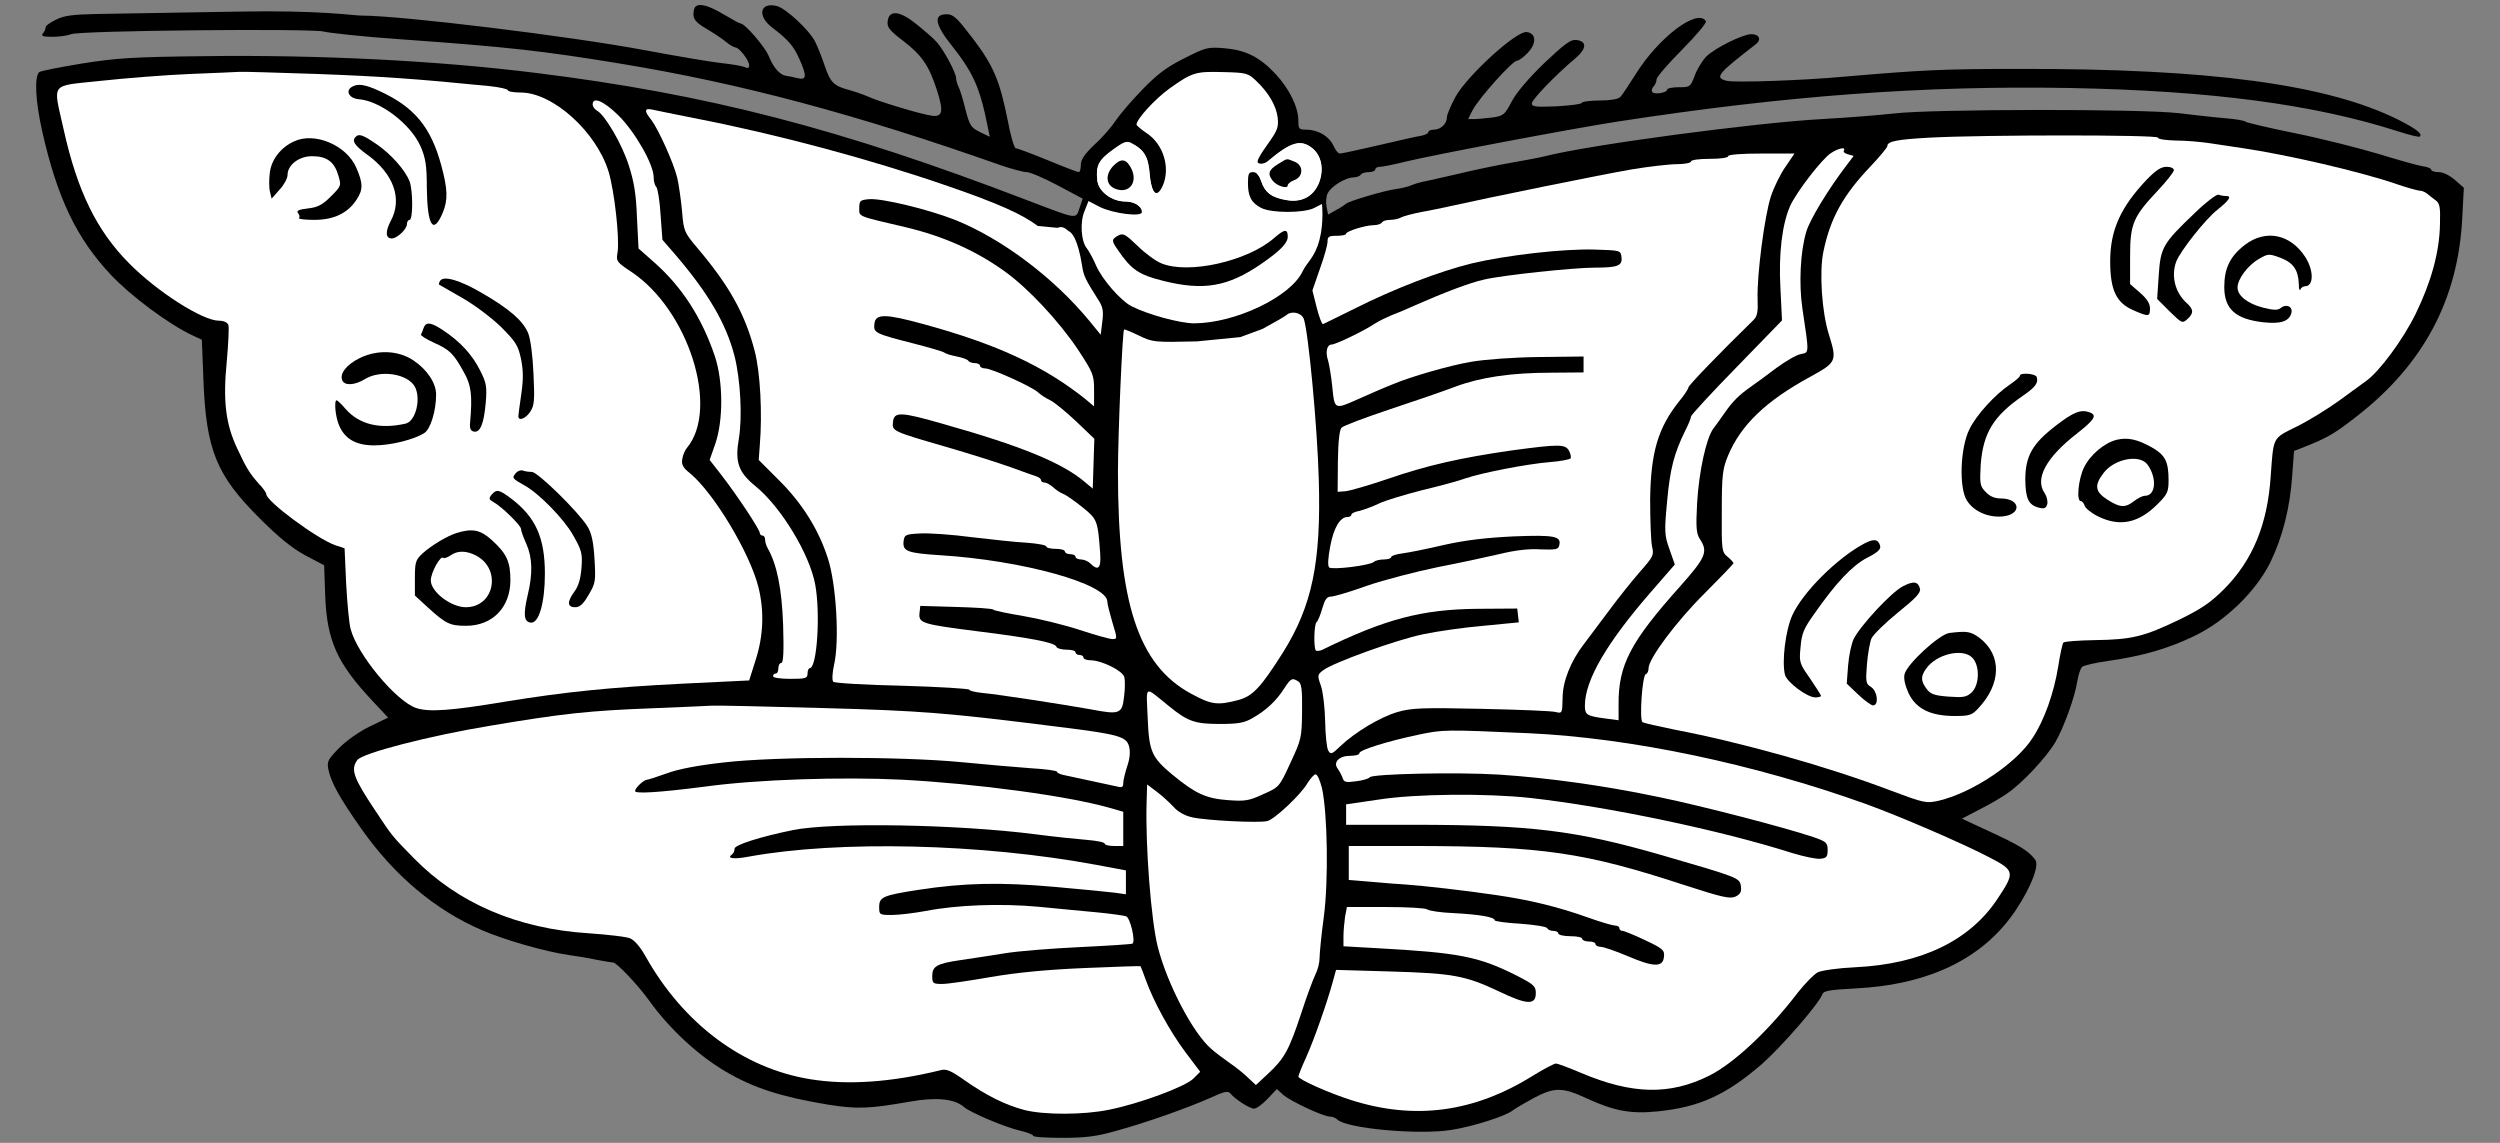 <?xml version="1.0" encoding="UTF-8" standalone="no"?>
<!DOCTYPE svg PUBLIC "-//W3C//DTD SVG 1.1//EN" "http://www.w3.org/Graphics/SVG/1.1/DTD/svg11.dtd">
<svg xmlns:xl="http://www.w3.org/1999/xlink" xmlns="http://www.w3.org/2000/svg" xmlns:dc="http://purl.org/dc/elements/1.1/" version="1.1" viewBox="54 63 315 144" width="315" height="144">
  <rect x="54" y="63" width="315" height="144" fill="#808080" stroke="none"/>
  <defs>
    <clipPath id="artboard_clip_path">
      <path d="M 54 63 L 369 63 L 369 207 L 54 207 Z"/>
    </clipPath>
  </defs>
  <g id="Butterfly_(7)" stroke="none" stroke-opacity="1" fill-opacity="1" stroke-dasharray="none" fill="none">
    <title>Butterfly (7)</title>
    <g id="Butterfly_(7)_Art" clip-path="url(#artboard_clip_path)">
      <title>Art</title>
      <g id="Group_385">
        <g id="Graphic_424">
          <path d="M 141.61 63.861 C 141.476 63.961 141.376 64.429 141.376 64.864 C 141.376 65.432 141.777 65.9 142.914 66.569 C 143.783 67.07 144.886 67.805 145.387 68.207 C 145.889 68.641 146.491 68.975 146.658 68.975 C 147.126 68.975 148.396 70.613 148.396 71.215 C 148.396 71.583 148.229 71.65 147.828 71.449 C 147.493 71.315 146.19 71.081 144.886 70.948 C 143.616 70.814 139.303 70.079 135.359 69.343 C 125.731 67.538 104.571 64.964 99.523 64.964 C 98.554 64.964 94.342 64.262 83.946 64.463 C 76.291 64.596 68.268 64.73 66.162 64.763 C 63.086 64.83 62.05 64.964 61.014 65.499 C 60.312 65.833 59.71 66.268 59.743 66.468 C 59.743 66.635 59.61 67.003 59.409 67.204 C 59.142 67.538 59.409 67.638 60.579 67.638 C 61.415 67.638 62.485 67.504 62.953 67.304 C 64.223 66.836 93.343 66.577 94.743 66.97 C 95.365 67.136 99.791 67.638 104.772 67.972 C 117.909 68.909 122.389 69.41 132.15 71.014 C 147.393 73.522 161.901 77.399 180.086 83.818 C 181.457 84.286 182.928 84.687 183.362 84.687 C 183.797 84.687 185.569 85.456 187.273 86.358 L 190.416 88.03 L 190.048 89.133 C 189.513 90.67 190.014 90.737 183.162 88.13 C 159.962 79.238 143.148 74.859 121.486 72.184 C 109.218 70.647 94.075 69.878 79.533 70.079 C 70.675 70.179 68.669 70.312 64.256 71.014 C 61.448 71.483 59.075 71.951 58.941 72.084 C 58.306 72.686 58.473 75.761 59.309 79.505 C 61.214 87.963 63.655 93.044 67.967 97.624 C 70.474 100.298 75.288 103.875 78.229 105.245 L 79.433 105.814 L 79.633 110.895 C 79.968 119.686 81.271 122.896 86.72 128.311 C 89.06 130.651 90.765 132.055 92.437 132.958 L 94.843 134.228 L 94.977 138.139 C 95.211 143.755 96.481 146.563 100.894 151.276 L 102.9 153.416 L 100.627 154.519 C 99.289 155.154 97.685 156.291 96.749 157.227 C 95.311 158.698 95.178 158.932 95.378 159.968 C 95.713 161.572 96.749 163.478 99.523 167.422 C 103.702 173.339 108.817 177.652 114.7 180.192 C 117.541 181.429 122.656 182.9 125.665 183.334 C 126.667 183.468 128.272 183.736 129.175 183.936 C 130.111 184.103 131.013 184.27 131.247 184.27 C 131.715 184.304 134.323 187.045 135.727 188.984 C 138.301 192.594 141.944 195.97 145.421 198.01 C 148.931 200.082 152.474 201.219 158.358 202.188 C 162.001 202.756 163.439 202.723 168.754 201.787 C 172.03 201.219 174.27 201.453 175.473 202.489 C 176.209 203.158 180.621 205.03 182.527 205.464 C 183.429 205.665 184.165 205.966 184.165 206.099 C 184.165 206.266 185.803 206.367 187.842 206.367 C 190.716 206.367 192.154 206.2 194.594 205.498 C 198.305 204.495 203.587 202.623 206.528 201.319 C 208.267 200.517 208.734 200.416 209.035 200.784 C 209.637 201.52 211.476 202.69 212.011 202.69 C 212.311 202.69 213.08 202.121 213.715 201.453 L 214.885 200.216 L 215.654 200.918 C 216.523 201.72 220.735 203.692 221.571 203.692 C 221.905 203.692 222.306 203.86 222.507 204.06 C 223.644 205.197 232.803 206.032 236.915 205.364 C 239.656 204.929 243.834 203.592 244.637 202.89 C 244.938 202.656 246.141 201.954 247.311 201.319 C 249.852 199.982 250.888 199.982 253.83 201.352 C 257.373 202.99 259.479 203.392 262.956 203.024 C 268.137 202.489 271.446 200.985 275.959 197.107 C 278.433 194.934 283.213 189.452 283.614 188.282 C 283.748 187.847 284.55 187.714 287.726 187.546 C 297.12 187.078 303.939 183.736 307.984 177.685 C 309.956 174.71 310.992 172.002 310.424 171.3 C 309.555 170.197 308.552 169.562 304.942 167.89 L 301.198 166.152 L 303.371 165.016 C 304.574 164.414 306.212 163.478 306.948 162.943 C 308.853 161.639 311.862 158.397 312.965 156.525 C 314.034 154.686 315.438 150.842 315.739 148.836 C 315.873 148.034 316.14 147.232 316.341 147.031 C 316.542 146.83 318.079 146.496 319.717 146.262 C 323.963 145.66 327.306 144.691 330.582 143.086 C 334.459 141.214 338.304 137.437 340.075 133.827 C 341.613 130.651 342.549 126.94 342.816 122.929 L 343.05 119.82 L 344.421 119.285 C 347.262 118.149 348.198 117.614 350.839 115.541 C 359.33 108.989 363.743 100.732 364.244 90.436 L 364.445 86.659 L 363.342 85.69 C 362.64 85.088 361.837 84.687 361.269 84.687 C 360.768 84.687 360.333 84.553 360.333 84.386 C 360.333 84.219 359.832 84.018 359.263 83.951 C 358.662 83.851 356.121 83.149 353.647 82.38 C 351.174 81.645 346.427 80.441 343.117 79.773 C 339.808 79.104 337.033 78.436 336.933 78.335 C 336.833 78.202 335.73 78.001 334.426 77.901 C 333.156 77.8 330.515 77.5 328.576 77.266 C 323.896 76.697 297.32 76.731 292.64 77.299 C 290.802 77.5 286.757 77.834 283.614 78.001 C 275.124 78.469 254.298 81.244 248.682 82.681 C 248.046 82.848 246.074 83.216 244.336 83.517 C 242.598 83.818 239.589 84.453 237.65 84.921 C 235.711 85.355 233.772 85.823 233.304 85.89 C 232.836 85.99 232.168 86.191 231.8 86.358 C 231.432 86.525 230.563 86.726 229.861 86.826 C 228.491 86.993 223.878 88.364 223.61 88.665 C 223.51 88.765 222.975 89.133 222.407 89.434 L 221.337 90.035 L 221.137 88.999 C 221.036 88.431 221.103 87.662 221.304 87.328 C 221.738 86.458 223.577 85.355 224.513 85.355 C 224.914 85.355 225.348 85.188 225.449 85.021 C 225.549 84.82 226.017 84.687 226.485 84.687 C 226.92 84.687 227.287 84.52 227.287 84.352 C 227.287 84.152 227.555 84.018 227.889 84.018 C 228.223 84.018 229.694 83.717 231.165 83.35 C 234.608 82.514 251.891 79.238 257.707 78.335 C 278.934 75.059 296.384 73.756 314.87 74.09 C 332.487 74.424 345.491 76.129 356.121 79.539 C 357.558 80.007 358.795 80.308 358.896 80.207 C 359.263 79.873 358.494 79.271 356.288 78.135 C 347.296 73.622 332.42 71.616 308.184 71.683 C 298.958 71.683 296.15 71.817 286.456 72.653 C 281.04 73.154 272.583 73.421 271.58 73.187 C 270.009 72.786 270.343 72.352 275.19 68.608 C 275.993 68.006 275.692 67.304 274.656 67.304 C 273.586 67.304 270.042 69.076 269.006 70.112 C 268.505 70.613 267.836 71.716 267.535 72.519 C 267 73.956 266.934 73.99 265.53 73.99 C 264.727 73.99 264.059 74.123 264.059 74.29 C 264.059 74.692 262.421 74.959 262.187 74.591 C 262.053 74.424 262.153 74.09 262.354 73.889 C 262.554 73.689 262.722 73.288 262.722 73.02 C 262.722 72.719 264.159 71.048 265.931 69.276 C 267.769 67.404 269.073 65.867 268.939 65.666 C 267.903 63.995 262.989 67.705 260.114 72.318 C 259.245 73.689 258.376 75.026 258.142 75.226 C 257.908 75.494 256.872 75.661 255.601 75.661 C 254.398 75.661 253.362 75.795 253.295 75.962 C 253.261 76.129 251.79 76.296 250.119 76.396 C 247.545 76.497 247.01 76.463 247.01 76.029 C 247.01 75.561 249.918 72.519 252.459 70.379 C 253.93 69.142 253.997 68.207 252.626 68.039 C 251.924 67.939 251.155 68.507 248.581 70.948 C 246.576 72.886 245.071 74.658 244.47 75.795 C 243.6 77.466 243.433 77.6 242.063 77.8 C 241.227 77.901 240.191 78.001 239.756 78.001 L 238.987 78.001 L 239.556 76.864 C 240.324 75.394 244.57 70.647 245.138 70.647 C 245.372 70.647 245.974 70.212 246.475 69.677 C 247.645 68.474 247.578 67.17 246.342 67.037 C 245.038 66.903 238.92 72.485 237.416 75.16 C 236.814 76.263 236.313 77.433 236.313 77.767 C 236.313 78.603 235.511 79.338 234.675 79.338 C 234.274 79.338 233.973 79.472 233.973 79.639 C 233.973 79.806 233.572 80.007 233.07 80.107 C 232.536 80.174 230.129 80.742 227.655 81.31 C 225.215 81.879 223.042 82.347 222.808 82.347 C 222.607 82.347 222.24 81.879 222.006 81.344 C 221.471 80.174 220.067 79.338 218.596 79.338 C 217.66 79.338 217.593 79.238 217.593 78.202 C 217.593 76.497 216.457 74.19 214.718 72.318 C 212.713 70.179 210.974 69.31 208.267 69.076 C 206.161 68.909 205.927 68.975 203.219 70.346 C 201.012 71.449 199.843 72.318 197.937 74.29 C 196.566 75.694 195.096 77.433 194.594 78.168 C 194.126 78.904 192.956 80.274 191.953 81.177 C 190.65 82.414 190.182 83.116 190.182 83.784 C 190.182 84.286 190.081 84.687 189.914 84.687 C 189.78 84.687 188.009 84.018 186.003 83.182 C 183.964 82.347 182.159 81.678 181.992 81.678 C 181.791 81.678 181.323 80.074 180.955 78.068 C 179.953 73.121 179.184 71.282 176.543 67.805 C 174.571 65.231 174.136 64.797 173.267 64.797 C 171.562 64.797 171.796 66.1 173.969 68.808 C 176.376 71.817 177.312 73.789 178.114 77.366 L 178.716 80.241 L 177.479 79.639 C 176.342 79.071 176.175 78.837 175.64 76.764 C 175.339 75.527 174.938 74.224 174.771 73.923 C 174.604 73.588 174.47 73.121 174.47 72.853 C 174.47 72.184 172.933 69.31 172.03 68.307 C 171.629 67.839 170.459 66.836 169.456 66.034 C 167.35 64.329 166.013 64.228 165.846 65.666 C 165.745 66.435 166.08 66.836 167.785 68.14 C 170.158 69.945 171.061 71.282 172.063 74.391 C 172.933 77.098 172.765 77.8 171.328 77.566 C 169.924 77.366 164.509 75.728 163.272 75.126 C 162.737 74.892 161.667 74.525 160.932 74.324 C 159.06 73.823 158.625 73.388 157.923 71.315 C 157.589 70.312 157.054 68.942 156.72 68.273 C 156.018 66.836 153.009 64.028 151.873 63.761 C 149.733 63.226 149.365 65.031 151.338 66.502 C 153.31 68.006 153.979 68.775 154.714 70.413 C 155.683 72.586 155.65 73.121 154.513 72.853 C 153.979 72.719 153.343 72.586 153.043 72.552 C 152.274 72.452 151.438 71.516 150.87 70.079 C 150.368 68.875 147.861 65.967 147.326 65.967 C 147.193 65.967 146.223 65.432 145.153 64.797 C 143.315 63.694 142.078 63.359 141.61 63.861 Z" fill="black"/>
        </g>
        <g id="Graphic_423">
          <path d="M 93.907 72.318 C 101.964 72.619 106.343 72.92 115.736 73.856 C 116.973 73.99 117.976 74.224 117.976 74.357 C 117.976 74.525 118.711 74.658 119.614 74.658 C 123.659 74.658 129.141 79.606 130.679 84.62 C 131.414 87.027 132.083 93.044 131.815 94.782 C 131.615 95.919 131.682 96.019 133.554 97.256 C 140.774 102.07 144.685 114.505 140.54 119.452 C 140.306 119.72 140.039 120.355 139.972 120.823 C 139.838 121.525 140.039 121.926 140.975 122.662 C 143.95 125.135 148.496 132.69 149.566 137.002 C 150.301 139.978 150.201 143.053 149.232 146.095 L 148.396 148.736 L 140.106 149.137 C 130.779 149.605 125.263 150.173 117.642 151.41 C 110.822 152.547 108.048 152.747 106.443 152.212 C 103.936 151.377 99.055 145.527 98.186 142.284 C 97.986 141.582 97.752 139.008 97.618 136.568 L 97.417 132.088 L 96.214 131.687 C 93.941 130.885 87.556 126.172 87.556 125.269 C 87.556 125.102 87.155 124.5 86.62 123.965 C 85.417 122.595 85.049 121.993 83.879 119.486 C 82.441 116.444 82.074 113.502 82.575 108.521 C 82.776 106.282 82.876 104.209 82.776 103.942 C 82.642 103.607 82.174 103.407 81.572 103.407 C 79.533 103.407 73.85 99.796 70.273 96.186 C 66.195 92.074 63.755 87.127 62.017 79.305 C 60.679 73.254 60.178 73.889 66.697 73.187 C 69.739 72.853 74.82 72.452 77.995 72.318 C 81.138 72.184 83.946 72.084 84.213 72.051 C 84.481 72.017 88.86 72.151 93.907 72.318 Z" fill="#FFFFFF"/>
        </g>
        <g id="Graphic_422">
          <path d="M 212.244 73.154 C 213.816 74.625 214.819 76.33 214.986 77.834 C 215.119 78.904 214.952 79.405 214.117 80.608 C 212.378 83.049 212.178 83.517 212.746 83.617 C 213.013 83.684 213.415 83.55 213.649 83.383 C 216.69 80.809 217.927 80.475 219.432 81.745 C 220.535 82.714 220.802 84.453 220.134 86.091 C 219.432 87.729 217.994 88.498 216.156 88.197 C 214.25 87.896 213.381 87.261 212.913 85.857 C 212.646 85.054 212.311 84.687 211.877 84.687 C 211.342 84.687 211.242 84.921 211.242 86.057 C 211.242 87.762 211.676 88.564 212.913 89.2 C 214.217 89.868 218.295 89.868 219.599 89.2 L 220.568 88.698 C 220.568 88.698 220.835 91.039 220.246 93.253 C 219.658 95.467 218.663 96.052 218.128 97.189 C 216.624 100.398 209.671 103.708 204.489 103.741 C 202.65 103.741 198.539 102.604 196.533 101.568 C 195.162 100.833 192.889 98.225 192.12 96.487 C 191.753 95.618 191.218 94.648 190.984 94.348 C 190.215 93.478 190.048 91.005 190.65 89.601 L 191.151 88.33 L 192.555 89.066 C 194.226 89.902 197.87 90.37 197.87 89.734 C 197.87 88.966 196.934 88.364 195.764 88.364 C 194.059 88.364 192.388 87.094 192.254 85.723 C 192.054 83.851 192.421 83.149 194.193 81.879 C 195.597 80.842 195.998 80.709 196.566 81.043 C 198.171 81.879 198.673 82.748 198.84 84.988 C 199.074 87.428 199.742 88.03 200.478 86.458 C 201.514 84.185 200.611 81.177 198.472 79.773 C 197.77 79.305 197.202 78.803 197.202 78.703 C 197.202 78.001 199.542 75.46 201.347 74.157 C 204.222 72.118 204.623 71.984 208.133 72.084 C 211.041 72.151 211.242 72.218 212.244 73.154 Z" fill="#FFFFFF"/>
        </g>
        <g id="Graphic_421">
          <path d="M 131.949 77.566 C 134.022 79.639 136.362 83.717 136.362 85.322 C 136.362 85.823 136.495 86.358 136.696 86.559 C 136.863 86.726 137.131 88.297 137.231 90.035 L 137.465 93.211 L 139.003 94.983 C 143.248 99.93 145.488 103.741 146.557 107.886 C 147.293 110.828 147.56 115.575 147.092 118.282 C 146.591 121.224 147.025 122.494 149.198 124.266 C 152.407 126.874 156.018 132.824 156.72 136.668 C 157.388 140.312 156.954 147.198 156.018 147.198 C 155.884 147.198 155.75 147.499 155.75 147.867 C 155.75 148.468 155.516 148.535 153.577 148.535 C 152.341 148.535 151.405 148.402 151.405 148.201 C 151.405 148 151.572 147.867 151.739 147.867 C 151.939 147.867 152.073 147.566 152.073 147.198 C 152.073 146.83 152.24 146.53 152.441 146.53 C 152.708 146.53 152.775 145.159 152.675 141.749 C 152.508 137.17 151.906 134.161 150.736 132.088 C 150.535 131.754 150.402 131.253 150.402 130.985 C 150.402 130.718 150.268 130.484 150.067 130.484 C 149.9 130.484 149.733 130.317 149.733 130.15 C 149.733 129.715 146.825 125.336 144.853 122.795 L 143.415 120.957 L 144.117 118.951 C 145.153 115.976 145.12 111.062 144.084 107.92 C 142.446 103.039 139.905 99.128 136.462 96.086 L 134.456 94.314 L 134.256 90.403 C 134.155 87.495 133.888 85.857 133.219 83.818 C 132.384 81.177 130.244 77.5 129.208 76.931 C 128.907 76.764 128.673 76.396 128.673 76.162 C 128.673 75.126 130.077 75.728 131.949 77.566 Z" fill="#FFFFFF"/>
        </g>
        <g id="Graphic_420">
          <path d="M 141.376 77.867 C 151.873 79.906 163.506 83.015 173.467 86.458 C 179.752 88.631 182.761 89.968 184.766 91.473 L 187.24 91.707 C 188.009 91.372 188.456 92.024 188.656 92.125 C 189.024 92.258 189.814 93.077 190.349 96.52 C 190.549 97.791 190.75 98.192 192.355 100.732 C 192.99 101.702 193.056 102.203 192.889 103.54 L 192.689 105.178 L 191.352 103.54 C 186.839 98.025 180.253 93.077 174.337 90.704 C 170.927 89.367 165.11 87.963 163.506 88.096 C 162.369 88.197 162.269 88.297 162.269 89.2 C 162.269 90.336 161.901 90.169 168.152 91.64 C 172.799 92.743 176.911 94.548 180.588 97.189 C 183.529 99.295 187.441 103.474 189.847 107.084 C 191.753 109.992 191.853 110.26 191.853 112.165 L 191.853 114.204 L 190.783 113.302 C 185.602 109.156 179.652 106.382 170.492 103.875 C 165.511 102.504 164.308 102.504 164.174 103.808 C 164.041 104.944 164.275 105.045 169.122 106.282 C 171.061 106.783 172.799 107.284 172.966 107.418 C 173.167 107.585 173.869 107.786 174.571 107.92 C 175.239 108.053 175.908 108.287 176.008 108.454 C 176.108 108.622 176.476 108.755 176.844 108.755 C 177.178 108.755 177.479 108.889 177.479 109.09 C 177.479 109.257 177.78 109.424 178.147 109.424 C 178.95 109.424 184.131 111.764 184.833 112.466 C 185.101 112.733 185.769 113.168 186.337 113.435 C 186.872 113.703 188.343 114.906 189.613 116.11 L 191.887 118.282 L 191.786 121.425 L 191.686 124.567 L 190.65 123.698 C 187.842 121.324 182.66 119.185 172.933 116.444 C 167.484 114.873 166.648 114.839 166.514 116.176 C 166.381 117.313 166.447 117.346 173.133 119.285 C 176.142 120.154 179.819 121.324 181.323 121.859 C 182.794 122.394 184.265 122.929 184.599 123.029 C 184.9 123.13 185.167 123.33 185.167 123.497 C 185.167 123.664 185.368 123.798 185.602 123.798 C 185.836 123.798 186.337 124.066 186.705 124.4 C 187.039 124.734 187.641 125.102 187.975 125.236 C 188.343 125.369 189.413 126.138 190.382 126.907 C 192.254 128.411 192.321 128.545 192.622 132.724 C 192.756 134.596 192.388 134.997 191.385 133.994 C 191.118 133.726 190.583 133.492 190.215 133.492 C 189.814 133.492 189.513 133.325 189.513 133.158 C 189.513 132.958 189.212 132.824 188.845 132.824 C 188.477 132.824 188.176 132.657 188.176 132.49 C 188.176 132.289 187.641 132.155 187.006 132.155 C 186.371 132.155 185.836 132.022 185.836 131.854 C 185.836 131.687 184.733 131.487 183.429 131.386 C 182.092 131.32 178.95 130.985 176.443 130.684 C 173.935 130.35 171.027 130.15 169.924 130.216 C 168.052 130.317 167.952 130.384 167.851 131.219 C 167.718 132.456 168.319 132.69 172.465 132.958 C 182.794 133.593 193.524 136.568 193.524 138.808 C 193.524 139.108 193.825 140.278 194.16 141.415 C 194.795 143.488 194.795 143.521 194.16 143.521 C 193.792 143.521 191.92 142.986 189.981 142.351 C 188.042 141.716 184.867 140.947 182.894 140.613 C 180.922 140.278 179.251 139.944 179.15 139.81 C 179.05 139.677 176.944 139.543 174.47 139.476 L 169.957 139.342 L 169.857 140.245 C 169.723 141.515 170.191 141.649 176.977 142.518 C 183.73 143.354 186.939 143.956 187.106 144.49 C 187.173 144.691 187.741 144.858 188.377 144.858 C 189.012 144.858 189.513 144.992 189.513 145.192 C 189.513 145.36 189.747 145.527 190.014 145.527 C 190.282 145.527 190.516 145.66 190.516 145.861 C 190.516 146.028 190.917 146.195 191.385 146.195 C 192.789 146.195 195.43 147.499 195.664 148.301 C 195.764 148.702 195.764 149.839 195.631 150.775 C 195.397 152.948 195.096 153.082 191.452 152.38 C 188.076 151.778 179.919 150.508 177.746 150.307 C 176.844 150.207 176.142 150.04 176.142 149.906 C 176.142 149.772 172.331 149.538 167.718 149.404 C 163.071 149.304 159.16 149.07 158.993 148.903 C 158.826 148.736 158.859 147.8 159.093 146.764 C 159.795 143.755 159.361 136.568 158.324 133.392 C 157.154 129.715 155.048 126.372 152.107 123.464 L 149.599 120.957 L 149.733 119.118 C 150.067 115.14 149.8 109.959 149.098 107.251 C 147.861 102.504 145.889 98.994 141.844 94.214 C 140.206 92.275 140.139 92.108 139.939 89.601 C 139.805 88.197 139.537 86.291 139.337 85.422 C 138.869 83.483 136.963 79.305 136.061 78.101 C 135.158 76.998 135.192 76.597 136.128 76.798 C 136.529 76.898 138.902 77.366 141.376 77.867 Z" fill="#FFFFFF"/>
        </g>
        <g id="Graphic_419">
          <path d="M 325.902 80.341 C 325.902 80.542 326.904 80.675 328.175 80.709 C 329.412 80.709 331.317 80.876 332.42 81.043 C 333.523 81.21 335.328 81.478 336.432 81.645 C 342.148 82.48 351.508 84.653 355.954 86.191 C 357.324 86.659 358.662 87.027 358.896 87.027 C 359.163 87.027 359.531 87.194 359.765 87.361 C 359.999 87.562 360.467 87.929 360.834 88.197 C 361.403 88.598 361.503 88.999 361.436 91.272 C 361.369 94.782 360.333 98.526 358.361 102.571 C 356.723 105.88 353.814 109.792 352.143 110.995 C 351.675 111.329 350.104 112.466 348.7 113.502 C 347.262 114.538 344.889 116.009 343.385 116.745 C 340.309 118.282 340.476 117.948 340.109 122.996 C 339.708 129.08 337.836 133.593 334.259 137.203 C 332.52 138.941 331.384 139.71 328.576 141.081 C 324.13 143.22 322.626 143.588 317.979 143.655 C 315.906 143.688 314.135 143.822 314.001 143.956 C 313.867 144.056 313.566 145.46 313.332 146.998 C 312.798 150.307 311.594 153.717 310.123 155.956 C 308.084 159.166 302.535 162.876 298.323 163.879 C 296.685 164.247 296.518 164.213 292.139 162.575 C 284.216 159.567 273.486 156.558 264.928 154.92 C 262.956 154.519 261.15 154.118 260.95 153.984 C 260.549 153.717 260.916 148.067 261.384 147.934 C 261.585 147.867 261.719 147.532 261.719 147.198 C 261.719 145.995 265.229 141.281 268.806 137.738 C 270.778 135.766 272.416 134.061 272.416 133.96 C 272.416 133.86 272.082 133.492 271.68 133.158 C 270.945 132.556 270.912 132.356 270.945 127.408 C 270.945 122.896 271.045 122.093 271.714 120.455 C 273.318 116.578 276.494 113.502 282.177 110.427 C 285.386 108.655 285.486 108.488 284.45 105.178 C 283.548 102.37 283.213 97.222 283.748 94.715 C 284.617 90.503 286.222 87.595 289.698 83.951 C 290.835 82.748 291.804 81.578 291.804 81.411 C 291.804 80.809 292.941 80.575 297.153 80.341 C 304.173 79.973 325.902 79.973 325.902 80.341 Z" fill="#FFFFFF"/>
        </g>
        <g id="Graphic_418">
          <path d="M 286.322 81.979 C 286.222 82.146 286.456 82.347 286.857 82.447 L 287.559 82.648 L 286.723 83.751 C 284.316 86.893 282.077 90.637 281.609 92.141 C 280.84 94.648 280.639 98.794 281.107 101.902 C 281.976 107.719 281.976 107.385 280.873 107.619 C 280.338 107.719 278.968 108.521 277.831 109.357 C 276.695 110.226 275.224 111.296 274.555 111.764 C 273.084 112.8 272.282 113.602 271.246 115.107 C 270.811 115.742 270.176 116.611 269.875 117.012 C 268.973 118.249 268.07 122.428 267.836 126.372 C 267.669 129.514 267.736 130.25 268.204 130.952 C 269.24 132.523 268.906 133.258 265.764 136.802 C 259.446 143.855 257.908 146.764 257.941 151.744 L 257.941 153.75 L 256.17 153.516 C 253.93 153.215 253.696 153.048 253.696 151.912 C 253.696 148.702 256.437 143.989 262.12 137.47 L 265.028 134.128 L 264.36 132.222 C 263.724 130.45 263.691 130.016 264.059 126.138 C 264.426 122.093 264.928 120.121 266.365 117.213 C 266.766 116.444 267.067 115.642 267.067 115.474 C 267.067 115.307 269.641 112.499 272.817 109.257 L 278.533 103.373 L 278.333 99.295 C 278.099 94.983 278.533 91.339 279.536 88.999 C 280.272 87.294 283.614 82.948 284.718 82.28 C 285.687 81.645 286.623 81.478 286.322 81.979 Z" fill="#FFFFFF"/>
        </g>
        <g id="Graphic_417">
          <path d="M 278.968 84.018 C 278.333 84.921 277.497 86.626 277.129 87.762 C 276.327 90.236 275.358 97.69 275.458 100.666 C 275.525 102.337 275.424 102.872 274.89 103.373 C 270.744 107.418 266.733 111.563 266.733 111.831 C 266.733 111.998 266.232 112.767 265.596 113.536 C 262.922 116.878 261.986 119.987 261.919 125.971 C 261.919 128.545 262.02 131.186 262.153 131.821 C 262.421 132.958 262.32 133.125 260.649 135.03 C 259.68 136.133 257.908 138.34 256.704 139.978 C 255.501 141.582 254.097 143.454 253.596 144.123 C 251.891 146.329 250.888 148.87 250.888 150.976 C 250.854 152.881 250.821 152.914 250.019 152.714 C 249.551 152.58 245.339 152.413 240.625 152.313 C 233.204 152.146 231.8 152.212 230.095 152.714 C 227.956 153.316 224.68 155.288 222.875 157.026 C 221.839 158.029 221.671 158.096 221.37 157.594 C 221.17 157.294 221.003 155.622 220.969 153.917 C 220.936 152.179 220.702 150.173 220.435 149.404 C 219.966 148.101 220 148 220.702 147.466 C 221.939 146.496 229.928 143.621 233.304 142.919 C 235.043 142.552 238.486 142.05 240.926 141.85 L 245.372 141.415 L 245.272 140.546 L 245.172 139.677 L 240.157 139.71 C 233.171 139.777 228.558 140.98 220.568 144.892 C 220.267 145.025 219.9 145.059 219.799 144.958 C 219.499 144.624 219.565 141.582 219.9 141.382 C 220.033 141.281 220.368 140.512 220.602 139.677 C 220.936 138.54 221.17 138.172 221.705 138.172 C 222.072 138.172 224.112 137.571 226.251 136.802 C 228.39 136.066 232.402 135.03 235.143 134.462 C 237.918 133.927 241.461 133.158 243.032 132.79 C 244.938 132.322 246.709 132.122 248.113 132.222 C 249.985 132.289 250.353 132.222 250.453 131.754 C 250.788 130.551 249.885 130.384 244.737 130.584 C 241.26 130.751 238.686 131.052 235.979 131.654 C 233.873 132.155 231.499 132.623 230.73 132.724 C 229.928 132.824 229.293 133.024 229.293 133.192 C 229.293 133.359 228.858 133.492 228.357 133.492 C 227.856 133.492 227.287 133.626 227.12 133.793 C 226.619 134.261 221.805 134.83 221.471 134.495 C 221.27 134.295 221.337 133.258 221.605 131.854 C 222.039 129.514 222.841 128.144 223.777 128.144 C 224.045 128.144 224.279 128.01 224.279 127.843 C 224.279 127.676 224.713 127.475 225.282 127.375 C 225.816 127.241 226.92 126.84 227.688 126.472 C 228.491 126.071 230.964 125.336 233.171 124.768 C 235.41 124.233 237.884 123.564 238.686 123.263 C 240.759 122.561 246.408 121.458 249.283 121.224 C 250.62 121.124 251.79 120.89 251.891 120.756 C 251.991 120.589 251.891 120.154 251.69 119.787 C 251.222 118.951 250.453 118.951 244.47 119.753 C 237.984 120.689 233.839 121.625 228.792 123.364 C 226.418 124.166 224.011 124.868 223.476 124.901 L 222.541 124.968 L 222.574 121.124 C 222.607 118.65 222.774 117.146 223.042 116.878 C 223.276 116.644 226.017 115.608 229.126 114.572 C 232.268 113.536 235.945 112.265 237.349 111.73 C 240.558 110.527 244.436 109.959 249.517 109.959 L 253.529 109.925 L 253.529 108.922 L 253.529 107.92 L 247.946 107.986 C 244.704 108.02 241.093 108.287 239.355 108.588 C 236.748 109.023 231.733 110.46 229.46 111.43 C 228.19 111.931 226.452 112.7 224.947 113.368 C 222.173 114.605 222.139 114.605 221.872 111.764 C 221.738 110.393 221.471 108.889 221.337 108.421 C 220.969 107.351 221.203 106.415 221.772 106.415 C 222.306 106.415 225.95 104.644 227.287 103.741 C 227.755 103.44 228.658 103.006 229.293 102.738 C 229.928 102.504 231.299 101.936 232.302 101.468 C 235.945 99.863 239.188 98.626 240.993 98.225 C 243.199 97.69 252.258 96.721 254.966 96.721 C 257.808 96.721 258.443 96.487 258.309 95.417 C 258.209 94.548 258.175 94.548 255.033 94.448 C 251.055 94.314 243.834 95.15 239.455 96.186 C 235.344 97.189 229.627 99.395 224.713 101.869 C 222.641 102.905 220.836 103.774 220.702 103.841 C 220.568 103.875 220.201 102.939 219.9 101.735 L 219.365 99.596 L 220.301 96.888 C 220.836 95.417 221.27 93.88 221.27 93.445 C 221.27 92.81 221.437 92.71 222.44 92.71 C 223.075 92.71 223.61 92.609 223.61 92.442 C 223.61 92.141 226.05 91.372 227.087 91.372 C 227.555 91.372 228.023 91.205 228.123 91.038 C 228.223 90.838 228.691 90.704 229.159 90.704 C 229.627 90.704 230.262 90.57 230.597 90.37 C 230.931 90.202 232.101 89.902 233.171 89.701 C 234.274 89.5 235.745 89.2 236.48 89.032 C 241.06 87.996 256.17 84.921 259.546 84.352 C 261.752 83.985 264.36 83.684 265.329 83.684 C 266.265 83.684 267.067 83.517 267.067 83.35 C 267.067 83.149 268.07 83.015 269.407 83.015 C 270.744 83.015 271.747 82.882 271.747 82.681 C 271.747 82.48 273.352 82.347 275.926 82.347 L 280.104 82.347 L 278.968 84.018 Z" fill="#FFFFFF"/>
        </g>
        <g id="Graphic_416">
          <path d="M 218.262 103.139 C 218.83 104.543 220 116.845 220.167 123.464 C 220.468 133.86 219.331 139.309 215.688 145.159 C 212.813 149.705 211.843 150.708 210.005 151.21 C 207.364 151.912 206.595 151.778 204.021 150.374 C 197.402 146.764 194.862 138.975 194.862 122.461 C 194.862 117.647 195.43 104.744 195.631 104.51 C 195.697 104.476 196.533 104.811 197.502 105.279 C 199.207 106.114 199.441 106.148 204.823 106.014 L 210.281 105.475 L 213.08 104.443 C 214.551 103.641 215.888 102.872 216.089 102.705 C 216.69 102.136 217.927 102.37 218.262 103.139 Z" fill="#FFFFFF"/>
        </g>
        <g id="Graphic_415">
          <path d="M 217.593 148.87 C 217.994 149.104 218.095 149.906 218.061 152.647 C 218.028 155.956 217.961 156.19 216.59 159.132 C 215.186 162.174 215.186 162.174 213.147 163.077 C 211.342 163.912 210.84 163.979 208.668 163.812 C 205.96 163.612 204.589 162.976 201.714 160.603 C 199.107 158.43 198.773 157.695 198.606 153.416 C 198.439 149.237 198.104 149.404 201.213 151.912 C 203.653 153.917 204.556 154.218 207.698 154.218 C 210.005 154.218 210.774 154.084 211.81 153.483 C 213.515 152.513 214.819 151.31 215.788 149.772 C 216.657 148.435 216.824 148.368 217.593 148.87 Z" fill="#FFFFFF"/>
        </g>
        <g id="Graphic_414">
          <path d="M 157.589 152.212 C 170.058 152.547 173.367 152.814 187.407 154.586 C 194.929 155.522 195.931 155.789 196.266 157.06 C 196.433 157.728 196.366 158.564 196.032 159.533 C 195.764 160.369 195.53 161.305 195.53 161.673 C 195.53 162.208 195.363 162.274 194.628 162.074 C 193.692 161.873 189.847 161.038 188.109 160.67 C 187.574 160.57 187.173 160.369 187.173 160.235 C 187.173 160.102 185.702 159.901 183.931 159.801 C 182.125 159.667 178.181 159.333 175.139 159.032 C 167.45 158.296 151.939 158.296 145.22 159.065 C 141.944 159.433 139.471 159.901 138.033 160.436 C 136.83 160.87 135.693 161.238 135.559 161.238 C 135.125 161.238 134.022 162.274 134.022 162.676 C 134.022 163.043 137.164 162.843 142.88 162.107 C 149.432 161.205 160.063 160.87 167.584 161.238 C 177.078 161.74 188.477 163.277 193.792 164.782 L 195.53 165.283 L 195.53 167.422 L 195.53 169.595 L 194.36 169.595 C 193.725 169.595 193.19 169.462 193.19 169.294 C 193.19 169.127 192.187 168.927 190.951 168.826 C 189.68 168.726 186.805 168.425 184.499 168.124 C 174.637 166.854 158.893 166.587 153.912 167.59 C 149.8 168.425 146.557 169.462 146.557 169.93 C 146.557 170.197 146.424 170.531 146.223 170.665 C 145.521 171.166 146.424 171.3 148.363 170.932 C 159.762 168.86 177.713 169.294 192.12 171.969 L 195.864 172.671 L 195.864 174.175 L 195.864 175.679 L 194.46 175.479 C 193.658 175.378 190.249 175.044 186.839 174.743 C 180.086 174.142 175.473 174.242 169.79 175.111 C 165.244 175.813 164.776 176.014 164.776 177.284 C 164.776 178.253 164.809 178.287 166.381 178.287 C 167.25 178.287 169.155 178.053 170.626 177.785 C 174.571 177.016 180.12 176.816 184.833 177.25 C 187.14 177.484 190.449 177.785 192.187 177.952 C 193.926 178.12 195.597 178.354 195.898 178.454 C 196.399 178.654 197.101 181.529 196.7 181.897 C 196.633 181.964 193.658 182.164 190.115 182.332 C 186.571 182.499 182.226 182.833 180.487 183.134 C 178.749 183.401 176.275 183.802 175.039 183.97 C 172.063 184.404 171.462 184.738 171.462 185.975 C 171.462 186.911 171.562 186.978 172.732 186.978 C 173.401 186.978 176.142 186.577 178.816 186.109 C 182.125 185.541 185.869 185.173 190.683 184.972 C 194.527 184.805 197.703 184.705 197.703 184.738 C 197.737 184.772 198.037 185.541 198.372 186.477 C 199.375 189.251 201.447 193.029 203.386 195.603 L 205.225 198.043 L 204.355 198.912 C 203.352 199.915 197.603 202.054 193.758 202.823 C 190.549 203.492 185.535 203.492 183.061 202.857 C 180.655 202.222 178.248 201.018 175.54 199.113 C 173.835 197.909 173.233 197.642 172.531 197.842 C 166.247 199.38 160.798 199.748 156.085 198.979 C 147.627 197.608 140.139 192.026 135.359 183.535 C 134.69 182.332 133.955 181.462 133.387 181.228 C 132.919 181.028 130.579 180.76 128.172 180.593 C 119.213 180.025 111.725 176.816 106.176 171.166 C 103.368 168.292 103.468 168.425 101.362 165.25 C 98.521 161.004 98.153 159.968 99.022 158.764 C 99.657 157.895 108.014 155.722 115.903 154.419 C 125.029 152.881 128.339 152.547 136.061 152.246 C 139.638 152.112 143.081 151.945 143.716 151.912 C 144.351 151.878 150.602 152.012 157.589 152.212 Z" fill="#FFFFFF"/>
        </g>
        <g id="Graphic_413">
          <path d="M 246.676 155.388 C 259.512 155.99 274.956 159.232 289.13 164.314 C 293.376 165.851 301.365 169.294 304.674 171.033 C 307.884 172.704 307.917 172.905 305.644 176.314 C 302.167 181.529 296.083 184.471 287.793 184.872 C 285.587 184.972 283.548 185.273 283.046 185.507 C 282.545 185.775 281.442 186.911 280.539 188.048 C 276.895 192.828 272.516 196.94 269.407 198.511 C 264.426 201.018 259.646 200.918 253.194 198.177 C 251.69 197.542 250.286 197.007 250.052 197.007 C 249.818 197.007 248.481 197.709 247.144 198.544 C 239.723 203.158 232.302 204.16 224.279 201.62 C 221.605 200.784 217.593 199.012 217.593 198.645 C 217.593 198.511 218.028 197.408 218.596 196.171 C 219.599 193.931 221.203 189.352 221.939 186.677 L 222.34 185.206 L 229.226 185.407 C 237.082 185.641 238.62 185.908 242.932 187.948 C 246.408 189.619 247.512 189.652 247.512 188.148 C 247.512 187.246 247.278 187.045 245.004 185.875 C 240.258 183.502 237.817 183.034 227.388 182.465 L 223.276 182.231 L 223.276 180.994 C 223.276 180.326 223.376 179.223 223.476 178.521 L 223.71 177.284 L 228.591 177.284 C 231.299 177.284 233.639 177.418 233.839 177.585 C 234.006 177.752 235.511 177.986 237.149 178.053 C 240.425 178.22 242.33 178.554 242.33 178.955 C 242.33 179.089 243.801 179.29 245.573 179.39 C 247.378 179.524 248.882 179.758 248.949 179.958 C 249.016 180.125 249.35 180.292 249.718 180.292 C 250.052 180.292 250.353 180.426 250.353 180.627 C 250.353 180.794 251.022 180.961 251.857 180.961 C 252.693 180.961 253.362 181.095 253.362 181.295 C 253.362 181.462 253.729 181.63 254.197 181.63 C 254.665 181.63 255.033 181.763 255.033 181.964 C 255.033 182.131 255.334 182.298 255.668 182.298 C 256.036 182.298 257.574 182.833 259.078 183.468 C 262.354 184.872 263.524 184.906 263.658 183.568 C 263.758 182.733 263.557 182.532 261.284 181.462 C 259.947 180.827 258.643 180.292 258.443 180.292 C 258.209 180.292 258.042 180.125 258.042 179.958 C 258.042 179.758 257.808 179.624 257.507 179.624 C 257.239 179.624 255.702 179.189 254.13 178.621 C 250.286 177.25 246.843 176.415 242.531 175.78 C 238.686 175.211 233.438 174.61 231.031 174.442 C 230.229 174.409 228.324 174.242 226.786 174.108 L 223.945 173.874 L 223.945 171.735 L 223.945 169.595 L 232.569 169.595 C 248.347 169.629 253.662 170.398 266.198 174.509 C 270.945 176.047 271.948 176.281 272.65 175.98 C 273.285 175.679 273.452 175.378 273.352 174.676 C 273.218 173.607 273.118 173.573 263.323 170.732 C 252.492 167.623 247.01 166.954 232.402 166.921 L 223.61 166.921 L 223.61 165.651 L 223.61 164.347 L 227.722 163.745 C 232.402 163.01 241.361 162.943 246.843 163.545 C 256.638 164.648 270.744 167.59 279.87 170.498 C 281.308 170.932 282.879 171.267 283.38 171.2 C 284.149 171.133 284.283 170.932 284.283 170.097 C 284.283 169.194 284.116 169.027 282.444 168.459 C 278.868 167.255 268.572 164.581 263.089 163.444 C 256.069 161.974 249.049 161.004 242.932 160.603 C 237.617 160.269 226.886 160.503 226.585 160.937 C 226.485 161.104 225.716 161.338 224.881 161.439 C 223.61 161.606 223.343 161.572 223.176 161.038 C 223.042 160.67 222.774 160.168 222.541 159.834 C 221.939 159.032 222.741 158.23 224.145 158.23 C 224.78 158.23 225.282 158.096 225.282 157.895 C 225.282 157.494 228.959 156.358 232.803 155.555 C 235.878 154.92 236.046 154.92 246.676 155.388 Z" fill="#FFFFFF"/>
        </g>
        <g id="Graphic_412">
          <path d="M 220.568 162.308 C 221.27 165.45 221.404 173.974 220.802 178.521 C 220.501 180.76 220.267 183.067 220.267 183.702 C 220.267 184.304 220.033 185.24 219.732 185.808 C 219.465 186.343 218.629 188.583 217.927 190.756 C 216.423 195.302 215.821 196.405 213.749 198.31 L 212.244 199.714 L 211.309 198.845 C 210.807 198.344 209.737 197.475 208.902 196.906 C 208.099 196.338 207.063 195.569 206.629 195.168 C 204.322 193.196 201.079 187.012 199.876 182.298 C 199.04 178.989 198.305 169.528 198.472 164.113 L 198.539 161.84 L 199.776 162.776 C 200.444 163.277 201.38 164.146 201.882 164.681 C 202.417 165.283 203.286 165.784 204.222 165.985 C 205.993 166.386 212.646 166.72 213.682 166.453 C 214.618 166.219 217.961 163.077 218.763 161.639 C 219.131 161.071 219.565 160.57 219.766 160.57 C 220 160.57 220.334 161.372 220.568 162.308 Z" fill="#FFFFFF"/>
        </g>
        <g id="Graphic_411">
          <path d="M 98.32 73.956 C 97.484 74.458 98.019 75.394 99.156 75.494 C 101.897 75.694 105.708 78.603 106.978 81.411 C 107.613 82.882 107.78 83.784 107.78 86.692 C 107.847 91.473 108.583 92.643 109.786 89.801 C 110.455 88.197 110.421 86.826 109.585 83.784 C 108.282 79.004 106.209 76.497 101.863 74.491 C 99.991 73.622 99.055 73.488 98.32 73.956 Z" fill="black"/>
        </g>
        <g id="Graphic_410">
          <path d="M 98.821 80.241 C 98.287 80.742 98.688 81.344 100.259 82.48 C 103.602 84.887 104.738 88.063 103.234 90.838 C 102.532 92.175 102.565 93.044 103.368 93.044 C 104.036 93.044 105.273 91.874 105.273 91.239 C 105.273 90.938 105.44 90.704 105.607 90.704 C 106.042 90.704 106.042 86.993 105.607 85.857 C 105.073 84.453 103.301 82.447 101.462 81.177 C 99.757 80.007 99.223 79.806 98.821 80.241 Z" fill="black"/>
        </g>
        <g id="Graphic_409">
          <path d="M 91.066 80.809 C 89.361 81.578 88.158 83.149 87.991 84.82 C 87.89 85.623 87.89 86.692 88.024 87.194 L 88.225 88.03 L 89.227 86.893 C 89.796 86.291 90.23 85.456 90.23 85.054 C 90.23 83.784 91.668 82.681 93.306 82.681 C 95.178 82.681 96.114 83.383 96.615 85.054 C 97.016 86.392 97.016 86.425 95.679 87.762 C 94.609 88.832 94.008 89.133 92.771 89.266 C 91.601 89.4 91.3 89.567 91.567 89.868 C 91.735 90.069 91.801 90.37 91.668 90.47 C 91.567 90.604 92.437 90.704 93.607 90.704 C 96.047 90.704 97.819 89.868 98.922 88.163 C 99.757 86.926 99.757 86.091 98.888 84.118 C 97.651 81.277 93.64 79.606 91.066 80.809 Z" fill="black"/>
        </g>
        <g id="Graphic_408">
          <path d="M 109.452 98.392 C 109.318 98.593 109.285 98.794 109.318 98.86 C 109.385 98.894 110.722 99.663 112.293 100.565 C 113.864 101.468 116.071 103.139 117.174 104.242 C 118.979 106.048 119.28 106.516 119.647 108.22 C 119.948 109.725 119.948 110.794 119.681 112.666 C 119.48 114.037 119.313 115.274 119.313 115.441 C 119.313 116.11 120.249 115.742 120.817 114.873 C 121.319 114.104 121.386 113.435 121.219 110.092 C 121.118 107.752 120.851 105.747 120.55 104.978 C 119.881 103.407 118.243 101.969 114.8 99.964 C 111.959 98.292 109.886 97.69 109.452 98.392 Z" fill="black"/>
        </g>
        <g id="Graphic_407">
          <path d="M 107.379 104.309 C 107.279 104.644 107.112 105.011 107.045 105.145 C 106.978 105.279 107.713 105.747 108.683 106.181 C 110.689 107.084 111.157 107.552 112.46 109.925 C 113.396 111.563 113.53 112.867 113.229 116.277 C 113.162 116.979 113.296 117.28 113.697 117.38 C 114.499 117.547 114.967 116.41 115.201 113.77 C 115.369 111.697 115.302 111.262 114.466 109.624 C 113.497 107.686 111.959 106.014 109.819 104.61 C 108.315 103.607 107.68 103.507 107.379 104.309 Z" fill="black"/>
        </g>
        <g id="Graphic_406">
          <path d="M 99.323 108.12 C 97.685 108.922 96.782 110.059 97.117 110.895 C 97.384 111.63 98.688 111.563 99.991 110.761 C 101.964 109.558 105.373 110.092 106.276 111.73 C 107.078 113.268 106.376 116.076 105.106 116.377 C 101.83 117.112 99.289 116.477 97.585 114.572 C 97.05 113.937 96.515 113.435 96.415 113.435 C 96.08 113.435 96.247 115.474 96.715 116.578 C 97.451 118.316 98.855 119.118 101.161 119.118 C 103.267 119.118 106.209 118.383 107.479 117.547 C 108.248 117.046 108.95 114.772 108.95 112.7 C 108.95 111.296 107.847 109.591 106.109 108.421 C 104.237 107.151 101.563 107.017 99.323 108.12 Z" fill="black"/>
        </g>
        <g id="Graphic_405">
          <path d="M 118.979 122.628 C 118.477 123.23 118.544 123.297 120.149 124.199 C 121.987 125.236 125.096 128.445 126.199 130.417 C 127.303 132.356 127.403 132.757 127.269 134.529 C 127.169 135.866 126.901 136.835 126.4 137.504 C 125.431 138.808 125.464 139.51 126.467 139.51 C 127.069 139.51 127.503 139.108 128.172 137.938 C 129.041 136.468 129.074 136.234 128.907 133.426 C 128.773 131.253 128.539 130.15 128.005 129.314 C 126.901 127.509 121.753 122.461 121.018 122.461 C 120.65 122.461 120.149 122.394 119.881 122.294 C 119.647 122.194 119.213 122.327 118.979 122.628 Z" fill="black"/>
        </g>
        <g id="Graphic_404">
          <path d="M 115.937 125.336 C 115.569 125.804 115.603 125.938 116.137 126.238 C 117.207 126.807 119.647 129.214 119.647 129.648 C 119.647 129.882 119.948 130.718 120.316 131.52 C 121.085 133.258 121.152 135.264 120.483 138.005 C 119.915 140.479 120.015 141.315 120.851 141.448 C 121.887 141.616 122.656 138.975 122.656 135.298 C 122.656 130.785 121.519 128.211 118.477 125.871 C 116.873 124.667 116.572 124.6 115.937 125.336 Z" fill="black"/>
        </g>
        <g id="Graphic_403">
          <path d="M 111.558 130.15 C 110.354 130.517 108.349 131.721 107.212 132.757 C 106.376 133.526 106.276 133.86 106.276 135.832 L 106.276 138.039 L 107.914 139.543 C 110.187 141.616 110.722 141.85 112.728 141.85 C 116.071 141.85 118.31 139.51 118.31 136.1 C 118.31 133.76 117.842 132.757 115.97 131.052 C 114.533 129.748 113.53 129.548 111.558 130.15 Z" fill="black"/>
        </g>
        <g id="Graphic_402">
          <path d="M 113.965 132.991 C 117.241 134.696 116.305 139.51 112.694 139.51 C 110.822 139.51 108.282 137.571 108.282 136.133 C 108.282 135.13 109.519 132.924 109.853 133.292 C 109.953 133.392 110.354 133.258 110.755 132.991 C 111.625 132.356 112.728 132.356 113.965 132.991 Z" fill="#FFFFFF"/>
        </g>
        <g id="Graphic_401">
          <path d="M 214.518 93.01 C 211.175 95.919 203.754 97.59 200.344 96.186 C 199.608 95.885 198.271 94.916 197.335 93.98 C 195.798 92.509 195.53 92.342 194.895 92.676 C 194.059 93.144 194.026 93.311 194.795 94.414 C 196.533 96.988 197.502 97.624 200.578 98.392 C 205.659 99.663 208.734 99.128 212.913 96.253 C 215.286 94.615 216.256 93.646 216.256 92.81 C 216.256 91.807 215.855 91.84 214.518 93.01 Z" fill="black"/>
        </g>
        <g id="Graphic_400">
          <path d="M 324.531 85.589 C 321.188 89.099 319.884 92.008 319.884 95.919 C 319.884 99.562 320.653 101.167 322.826 102.103 C 324.732 102.939 324.899 102.905 324.899 101.869 C 324.899 101.234 324.498 100.632 323.662 99.897 L 322.392 98.794 L 322.392 95.35 C 322.392 91.205 322.759 90.336 325.868 87.027 C 327.005 85.823 327.907 84.653 327.907 84.453 C 327.907 84.185 327.506 84.018 326.971 84.018 C 326.303 84.018 325.634 84.453 324.531 85.589 Z" fill="black"/>
        </g>
        <g id="Graphic_399">
          <path d="M 330.582 89.801 C 326.503 93.679 326.236 94.18 326.002 97.657 L 325.801 100.666 L 327.372 102.237 C 328.91 103.741 328.977 103.774 329.612 103.206 C 330.414 102.471 330.414 102.003 329.545 101.2 C 328.041 99.863 327.54 97.757 328.208 95.952 C 328.71 94.648 331.885 90.604 333.39 89.434 C 334.927 88.197 335.228 87.695 334.493 87.695 C 334.192 87.695 333.791 87.628 333.523 87.528 C 333.289 87.461 331.952 88.464 330.582 89.801 Z" fill="black"/>
        </g>
        <g id="Graphic_398">
          <path d="M 336.866 93.846 C 334.994 95.284 334.259 96.788 334.259 99.161 C 334.259 101.936 335.663 103.206 339.173 103.607 C 341.379 103.841 342.415 103.507 342.716 102.437 C 342.917 101.635 342.081 101.234 341.379 101.802 C 341.011 102.103 340.51 102.103 339.173 101.769 C 337.2 101.267 335.93 100.264 335.93 99.228 C 335.93 98.158 337.234 96.42 338.638 95.618 C 339.808 94.949 339.875 94.949 341.346 95.484 C 342.984 96.119 343.585 97.022 343.652 98.827 C 343.652 99.429 343.752 99.696 343.853 99.462 C 343.92 99.262 344.22 99.061 344.454 99.061 C 345.524 99.061 345.558 97.122 344.488 95.417 C 342.616 92.509 339.507 91.84 336.866 93.846 Z" fill="black"/>
        </g>
        <g id="Graphic_397">
          <path d="M 308.519 110.326 C 308.519 110.494 307.95 110.962 307.282 111.43 C 305.376 112.7 303.036 115.274 302.167 117.046 C 300.997 119.319 300.797 124.467 301.833 126.071 C 302.669 127.408 304.44 128.211 306.246 128.077 C 308.786 127.876 308.652 125.804 306.078 125.804 C 305.31 125.804 304.708 125.536 304.173 124.968 C 303.471 124.233 303.438 123.932 303.571 121.525 C 303.872 117.58 305.176 115.408 308.886 112.867 C 310.491 111.764 310.859 111.229 310.625 110.494 C 310.458 110.059 308.519 109.925 308.519 110.326 Z" fill="black"/>
        </g>
        <g id="Graphic_396">
          <path d="M 313.065 116.611 C 310.09 118.884 309.187 120.455 309.187 123.464 C 309.221 125.837 309.588 126.64 310.926 126.974 C 311.594 127.141 311.795 127.041 311.962 126.506 C 312.029 126.138 311.895 125.536 311.628 125.135 C 310.357 123.33 311.795 120.656 315.706 117.614 C 317.912 115.876 318.246 115.341 317.344 114.973 C 316.207 114.538 315.271 114.906 313.065 116.611 Z" fill="black"/>
        </g>
        <g id="Graphic_395">
          <path d="M 320.687 118.416 C 319.116 118.817 317.344 120.322 316.575 121.926 C 315.873 123.364 315.606 126.138 316.174 126.138 C 316.341 126.138 316.575 126.406 316.675 126.74 C 316.809 127.074 317.544 127.676 318.38 128.077 C 321.121 129.414 323.461 128.913 325.868 126.506 C 327.105 125.269 327.239 124.968 327.239 123.497 C 327.239 121.124 326.804 120.322 325.099 119.352 C 323.294 118.349 322.091 118.082 320.687 118.416 Z" fill="black"/>
        </g>
        <g id="Graphic_394">
          <path d="M 324.598 121.558 C 325.801 123.23 325.634 125.47 324.264 125.47 C 323.963 125.47 323.361 125.77 322.893 126.138 C 321.79 127.007 321.121 126.974 319.55 125.971 C 317.979 124.968 317.845 124.166 319.049 122.595 C 320.419 120.79 323.628 120.188 324.598 121.558 Z" fill="#FFFFFF"/>
        </g>
        <g id="Graphic_393">
          <path d="M 288.896 131.487 C 285.453 133.325 281.141 137.638 279.837 140.512 C 278.968 142.418 278.5 146.362 278.901 148 C 279.135 148.97 281.709 150.875 282.745 150.875 C 283.146 150.875 283.447 150.775 283.447 150.675 C 283.447 150.574 282.812 149.605 282.077 148.502 C 280.74 146.596 280.673 146.463 280.873 144.524 C 281.007 142.819 281.274 142.184 282.645 140.278 C 285.386 136.367 287.358 134.295 289.23 133.292 C 290.568 132.623 291.002 132.222 290.902 131.788 C 290.668 130.918 290.1 130.852 288.896 131.487 Z" fill="black"/>
        </g>
        <g id="Graphic_392">
          <path d="M 293.777 136.869 C 292.339 137.571 288.361 141.883 287.559 143.521 C 287.258 144.156 286.957 145.66 286.857 146.897 L 286.69 149.137 L 288.127 150.508 C 288.896 151.243 289.765 151.878 289.999 151.878 C 290.768 151.878 290.568 150.106 289.765 149.572 C 289.097 149.17 289.063 148.936 289.23 146.764 C 289.331 145.426 289.598 143.956 289.799 143.454 C 290.033 142.953 291.537 141.482 293.142 140.178 C 295.381 138.373 296.05 137.671 295.916 137.17 C 295.682 136.267 295.114 136.167 293.777 136.869 Z" fill="black"/>
        </g>
        <g id="Graphic_391">
          <path d="M 299.627 142.752 C 298.356 142.919 294.312 146.63 293.977 147.934 C 293.844 148.468 294.011 149.304 294.479 150.34 C 295.415 152.313 297.253 153.215 300.295 153.215 C 302.134 153.215 302.468 153.115 303.237 152.279 C 306.179 149.17 306.246 145.56 303.438 143.387 C 302.301 142.552 301.866 142.485 299.627 142.752 Z" fill="black"/>
        </g>
        <g id="Graphic_390">
          <path d="M 302.502 145.861 C 303.471 146.83 303.438 149.271 302.435 150.24 C 301.766 150.842 301.398 150.909 299.526 150.775 C 297.788 150.641 297.253 150.474 296.785 149.839 C 296.016 148.836 295.983 148.234 296.685 147.265 C 297.955 145.426 301.265 144.624 302.502 145.861 Z" fill="#FFFFFF"/>
        </g>
        <g id="Graphic_389">
          <path d="M 197.674 89.137 C 198.201 88.908 198.695 88.578 199.126 88.147 C 199.369 87.904 199.58 87.64 199.759 87.362 C 199.351 87.39 199.025 86.581 198.876 85.024 C 198.709 82.784 198.207 81.915 196.603 81.079 C 196.034 80.745 195.633 80.879 194.229 81.915 C 192.457 83.185 192.09 83.887 192.29 85.759 C 192.424 87.13 194.095 88.4 195.8 88.4 C 196.62 88.4 197.325 88.695 197.674 89.137 Z" fill="#FFFFFF"/>
        </g>
        <g id="Graphic_388">
          <path d="M 212.747 83.646 C 212.575 84.039 212.453 84.461 212.392 84.907 C 212.606 85.09 212.79 85.414 212.949 85.893 C 213.417 87.297 214.286 87.932 216.192 88.233 C 218.03 88.534 219.468 87.765 220.17 86.127 C 220.838 84.489 220.571 82.751 219.468 81.781 C 217.963 80.511 216.726 80.845 213.685 83.419 C 213.451 83.586 213.049 83.72 212.782 83.653 C 212.77 83.651 212.759 83.649 212.747 83.646 Z" fill="#FFFFFF"/>
        </g>
        <g id="Graphic_387">
          <path d="M 194.327 83.851 C 193.19 84.988 193.324 86.392 194.628 86.826 C 196.333 87.428 197.436 85.89 196.5 84.152 C 195.898 83.015 195.263 82.915 194.327 83.851 Z" fill="black"/>
        </g>
        <g id="Graphic_386">
          <path d="M 215.019 83.684 C 213.849 84.386 213.682 84.921 214.351 85.756 C 214.852 86.425 216.256 86.86 216.256 86.358 C 216.256 86.158 216.624 85.857 217.092 85.69 C 218.262 85.255 218.262 83.784 217.058 83.35 C 216.022 82.948 216.289 82.915 215.019 83.684 Z" fill="black"/>
        </g>
      </g>
    </g>
  </g>
</svg>
